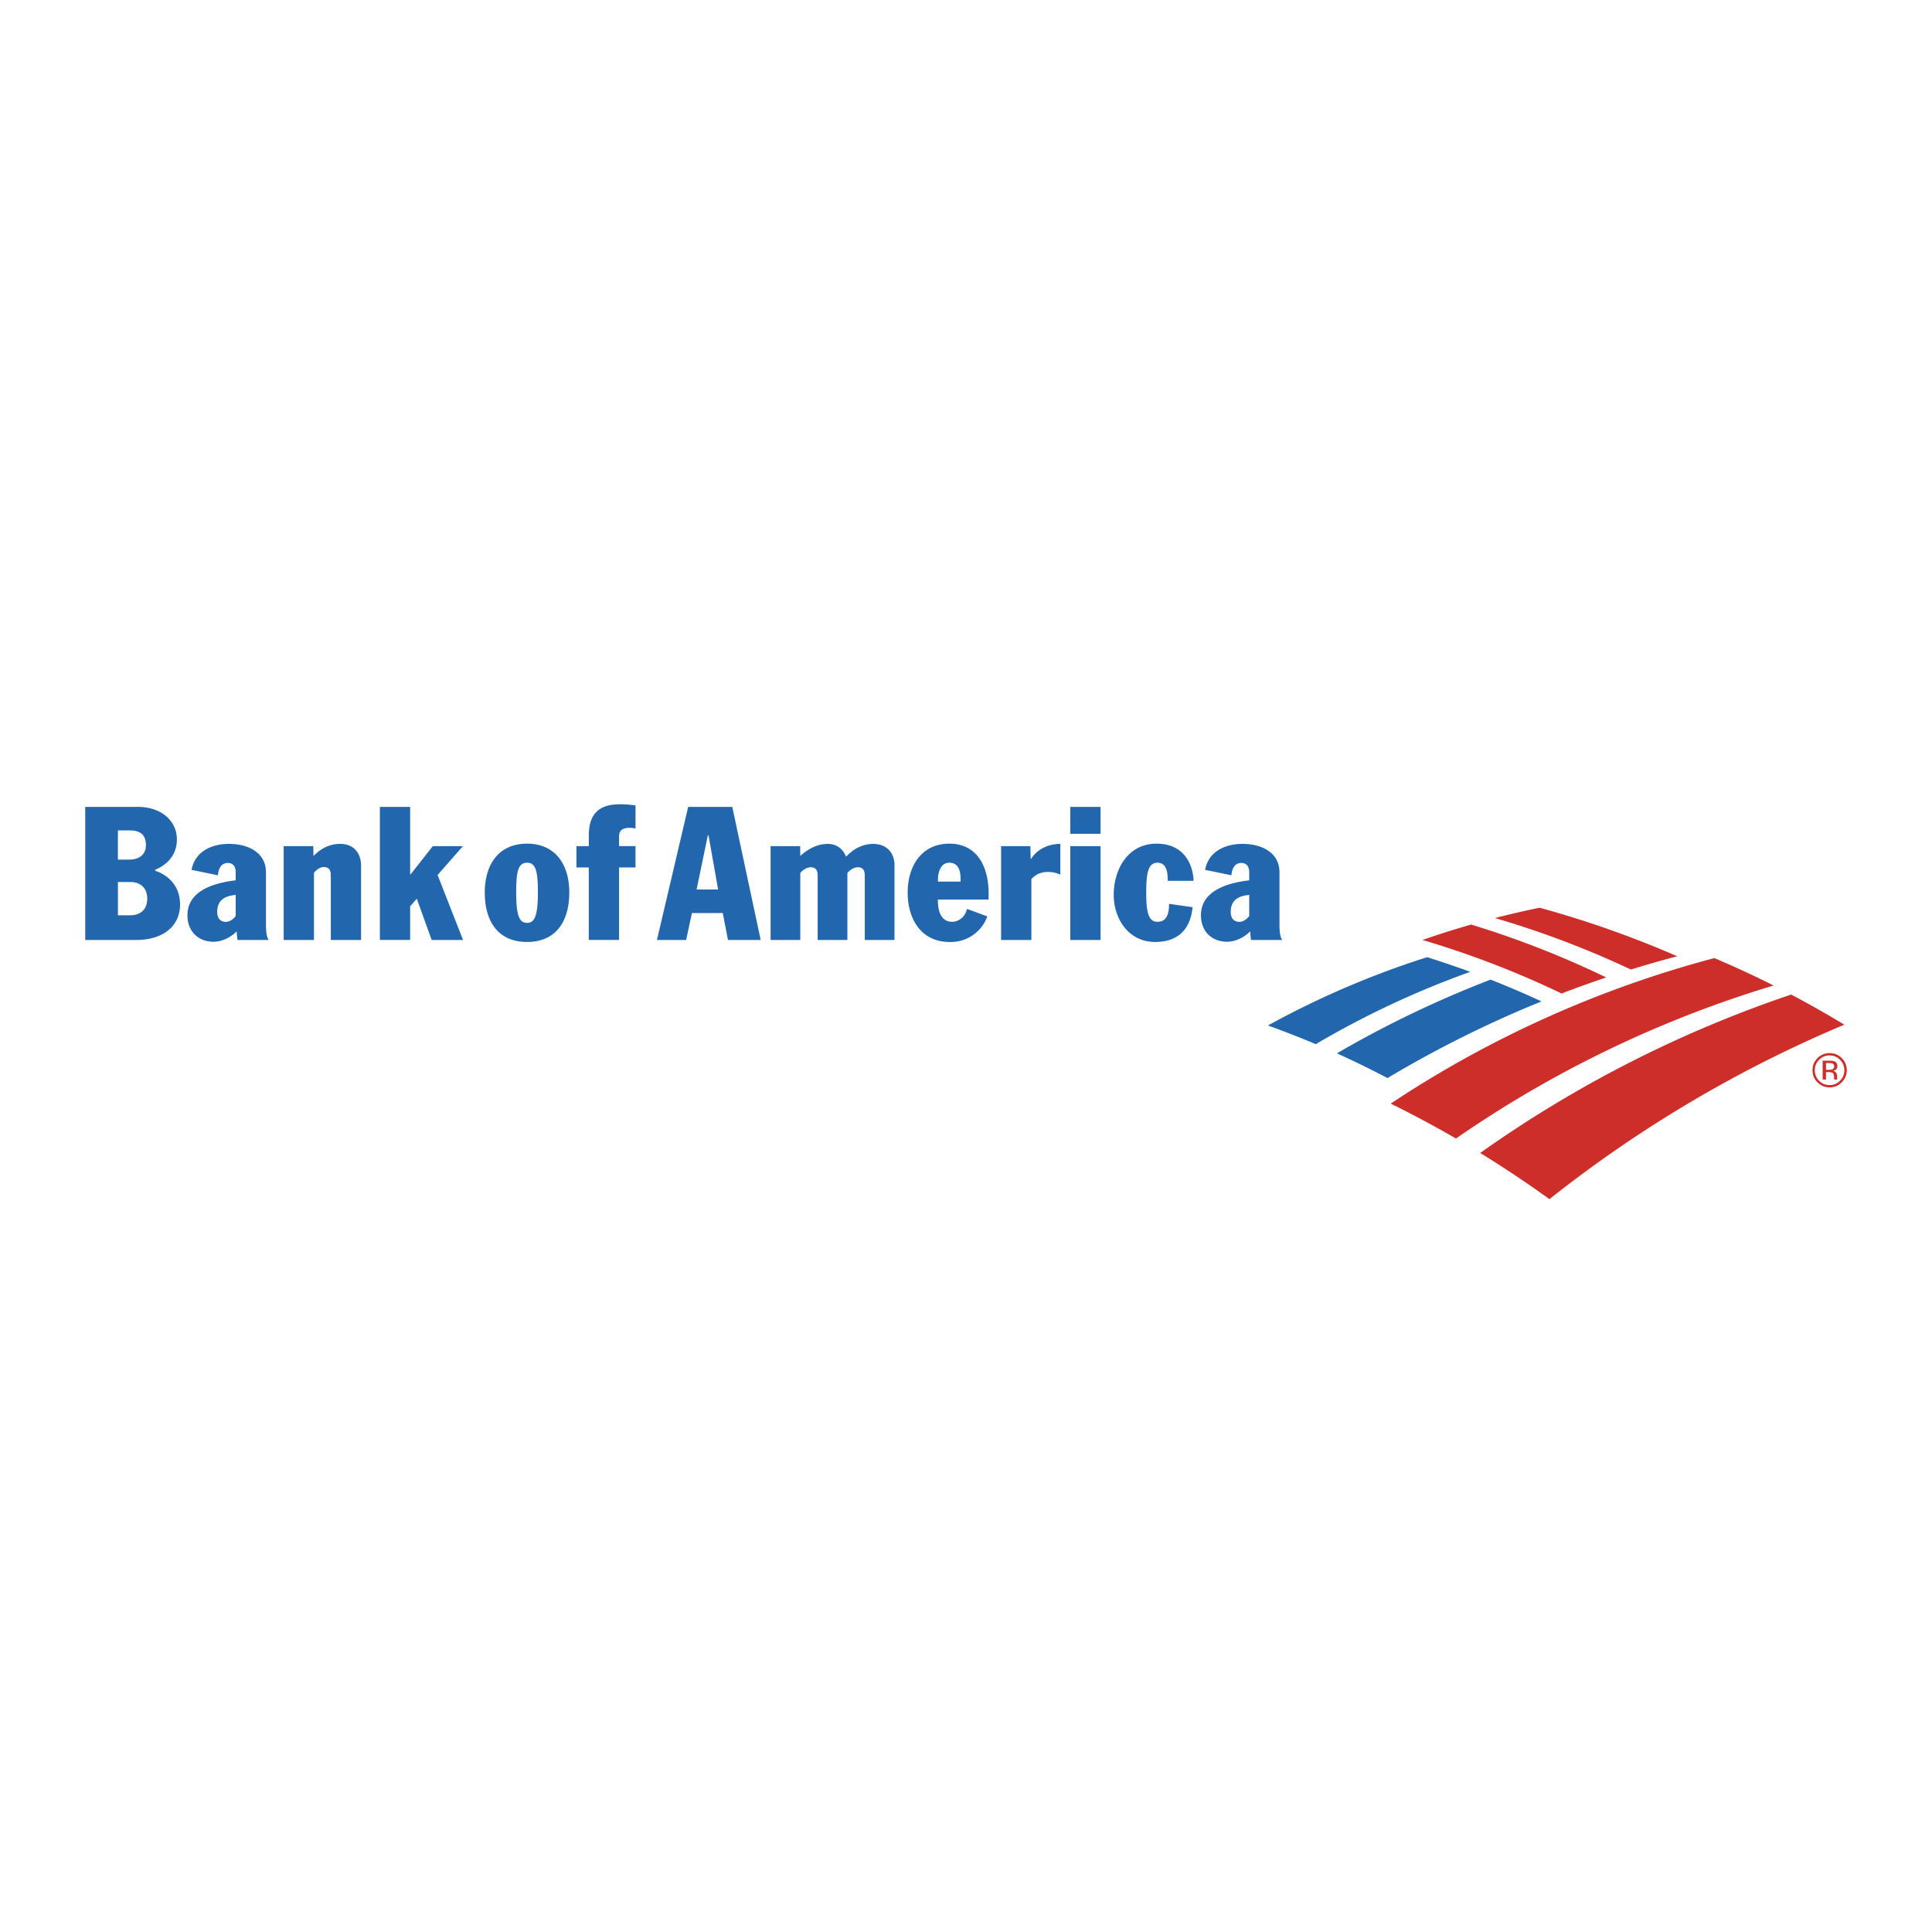 <svg xmlns="http://www.w3.org/2000/svg" width="2500" height="2500" viewBox="0 0 192.756 192.756"><g fill-rule="evenodd" clip-rule="evenodd"><path fill="#fff" d="M0 0h192.756v192.756H0V0z"/><path d="M182.535 105.302c.408 0 .756.144 1.043.432.287.287.43.635.43 1.041 0 .411-.143.76-.43 1.049a1.41 1.41 0 0 1-1.043.434c-.408 0-.756-.145-1.043-.434a1.438 1.438 0 0 1-.428-1.049c0-.406.145-.754.43-1.041a1.413 1.413 0 0 1 1.041-.432zm1.717 1.471a1.64 1.64 0 0 0-.502-1.207 1.654 1.654 0 0 0-1.211-.496c-.471 0-.871.165-1.205.496-.332.334-.5.736-.5 1.207 0 .476.166.88.496 1.214.332.334.736.501 1.209.501.475 0 .877-.167 1.211-.501a1.66 1.66 0 0 0 .502-1.214zm-1.258-.371c0 .144-.066.24-.195.291a.902.902 0 0 1-.318.043h-.301v-.677h.285c.184 0 .318.022.402.068.084.048.127.14.127.275zm-1.146-.574v1.878h.332v-.739h.262c.176 0 .299.021.369.061.117.07.176.214.176.43v.149l.008.06a.288.288 0 0 0 .006.021c0 .006.002.012.004.019h.309l-.012-.023a.33.33 0 0 1-.016-.098c-.002-.05-.004-.096-.004-.14v-.137c0-.095-.033-.192-.102-.291s-.174-.16-.32-.185a.704.704 0 0 0 .27-.09c.123-.08.184-.203.184-.371 0-.237-.098-.396-.291-.477-.109-.045-.281-.067-.516-.067h-.659z" fill="#cd2e29"/><path d="M148.719 97.736c1.715.677 3.406 1.4 5.076 2.175a112.085 112.085 0 0 0-15.365 7.649 93.078 93.078 0 0 0-5.049-2.467 106.52 106.52 0 0 1 15.338-7.357zM142.383 95.499a88.21 88.21 0 0 0-15.881 6.814 94.205 94.205 0 0 1 4.771 1.863 90.41 90.41 0 0 1 15.412-7.214 90.655 90.655 0 0 0-4.302-1.463z" fill="#2267ad"/><path d="M160.254 97.521a93.526 93.526 0 0 0-13.48-5.278 92.796 92.796 0 0 0-4.85 1.537 93.297 93.297 0 0 1 13.877 5.341 111.17 111.17 0 0 1 4.453-1.6zM167.336 95.407a101.327 101.327 0 0 0-13.732-4.844 91.937 91.937 0 0 0-4.449 1.031 93.332 93.332 0 0 1 13.561 5.137 114.16 114.16 0 0 1 4.62-1.324zM178.703 99.228a119.722 119.722 0 0 0-31.023 15.805 110.182 110.182 0 0 1 6.906 4.607 125.754 125.754 0 0 1 29.422-17.408 99.905 99.905 0 0 0-5.305-3.004zM171.043 95.588a108.67 108.67 0 0 0-32.291 14.518 109.654 109.654 0 0 1 6.508 3.485 112.787 112.787 0 0 1 31.691-15.268 102.241 102.241 0 0 0-5.908-2.735z" fill="#cd2e29"/><path d="M52.583 84.172c2.814 0 4.214 2.069 4.214 4.868 0 2.909-1.343 4.94-4.214 4.94-2.872 0-4.217-2.031-4.217-4.94.001-2.799 1.4-4.868 4.217-4.868zm0 7.906c.745 0 1.081-.67 1.081-3.038 0-2.165-.223-2.966-1.081-2.966-.859 0-1.083.801-1.083 2.966.001 2.368.336 3.038 1.083 3.038zM58.744 86.544h-1.232V84.42h1.232v-1.045c0-2.295 1.137-3.134 3.132-3.134.597 0 1.044.056 1.529.112v2.312a2.822 2.822 0 0 0-.558-.075c-.797 0-1.083.312-1.083.878v.951h1.641v2.124h-1.641v7.236h-3.021v-7.235h.001zM23.517 87.027c0-.559-.26-.931-.784-.931-.723 0-.956.686-.989 1.231l-2.629-.541c.336-1.846 2.015-2.592 3.73-2.592 1.809 0 3.691.785 3.691 2.854v5.222c0 1.062.169 1.38.281 1.51h-3.114c-.058-.261-.077-.703-.095-.858-.516.544-1.407 1.036-2.299 1.036-1.506 0-2.653-1.018-2.606-2.739.066-2.435 2.817-3.155 4.813-3.387v-.805h.001zm0 2.258c-1.056.101-1.847.502-1.847 1.698 0 .651.336.991.876.991.344 0 .711-.242.97-.583v-2.106h.001zM31.325 87.088v6.692h-3.022v-9.36h2.955l.017.955h.039c.623-.635 1.454-1.18 2.633-1.18 1.322 0 2.078.893 2.078 2.181v7.404h-3.021v-6.447c0-.531-.192-.827-.696-.827-.341 0-.709.223-.983.582zM37.901 80.503h3.02v6.742h.037l2.223-2.825h3.005l-2.527 2.88 2.54 6.48h-3.133l-1.471-4.086h-.038l-.636.732v3.354h-3.02V80.503zM15.483 86.873c1.438.477 2.481 1.654 2.481 3.353 0 2.275-1.825 3.555-4.344 3.555H8.504V80.503h5.247c2.355 0 3.898 1.409 3.898 3.243 0 1.736-1.203 2.649-2.166 3.024v.103zm-3.718 4.445h1.231c.727 0 1.693-.317 1.693-1.679 0-.989-.612-1.641-1.693-1.641h-1.231v3.32zm0-5.556h1.099c1.213 0 1.694-.653 1.694-1.438 0-1.268-.855-1.473-1.619-1.473h-1.175v2.911h.001zM124.635 87.027c0-.559-.262-.931-.783-.931-.725 0-.957.686-.99 1.231l-2.627-.541c.336-1.846 2.012-2.592 3.729-2.592 1.809 0 3.691.785 3.691 2.854v5.222c0 1.062.17 1.38.281 1.51h-3.115c-.055-.261-.074-.703-.092-.858-.52.544-1.408 1.036-2.299 1.036-1.508 0-2.656-1.018-2.609-2.739.066-2.435 2.818-3.155 4.814-3.387v-.805zm0 2.258c-1.057.101-1.846.502-1.846 1.698 0 .651.334.991.875.991.344 0 .713-.242.971-.583v-2.106zM93.581 89.747c-.042.834.176 2.22 1.395 2.22.728 0 1.342-.533 1.496-1.287l2.032.746a3.86 3.86 0 0 1-3.749 2.555c-2.891 0-4.196-2.331-4.196-4.923 0-2.647 1.381-4.885 4.159-4.885 2.909 0 3.917 2.498 3.917 4.943v.632h-5.054v-.001zm2.256-1.789c.026-.87-.093-1.884-1.138-1.884-.857 0-1.166 1.001-1.118 1.884h2.256zM106.781 84.42h3.022v9.36h-3.022v-9.36zM106.781 80.503h3.022v2.685h-3.022v-2.685zM116.506 87.882c0-.371-.02-.819-.15-1.174-.148-.373-.391-.634-.875-.634-1.008 0-1.121 1.23-1.121 3.096 0 2.106.336 2.797 1.121 2.797 1.062 0 1.156-1.083 1.156-1.791l2.348.335c-.223 2.277-1.527 3.47-3.729 3.47-2.723 0-4.139-2.386-4.139-4.698 0-2.554 1.416-5.11 4.268-5.11 3.211 0 3.693 2.778 3.693 3.71h-2.572v-.001zM68.659 80.503h4.4l2.835 13.277h-3.262l-.522-2.685h-3.077l-.579 2.685h-2.91l3.115-13.277zm.84 8.243h2.145l-.954-5.409h-.068l-1.123 5.409zM99.877 84.42h2.924l.031 1.265h.047c.619-.986 1.746-1.49 2.91-1.49v3.059c-.342-.133-.709-.261-1.23-.261-.771 0-1.301.303-1.66.727v6.061h-3.021V84.42h-.001zM84.544 87.103v6.678H81.58v-6.416c0-.503-.152-.838-.711-.838-.316 0-.768.232-1.024.577v6.678h-2.963v-9.36h2.949l.014.952h.037c.633-.595 1.579-1.177 2.706-1.177.919 0 1.529.532 1.816 1.255h.037c.529-.574 1.433-1.255 2.695-1.255 1.259 0 2.108.829 2.108 2.123v7.462H86.28v-6.416c0-.503-.151-.838-.703-.838-.403-.002-.834.316-1.033.575z" fill="#2267ad"/></g></svg>